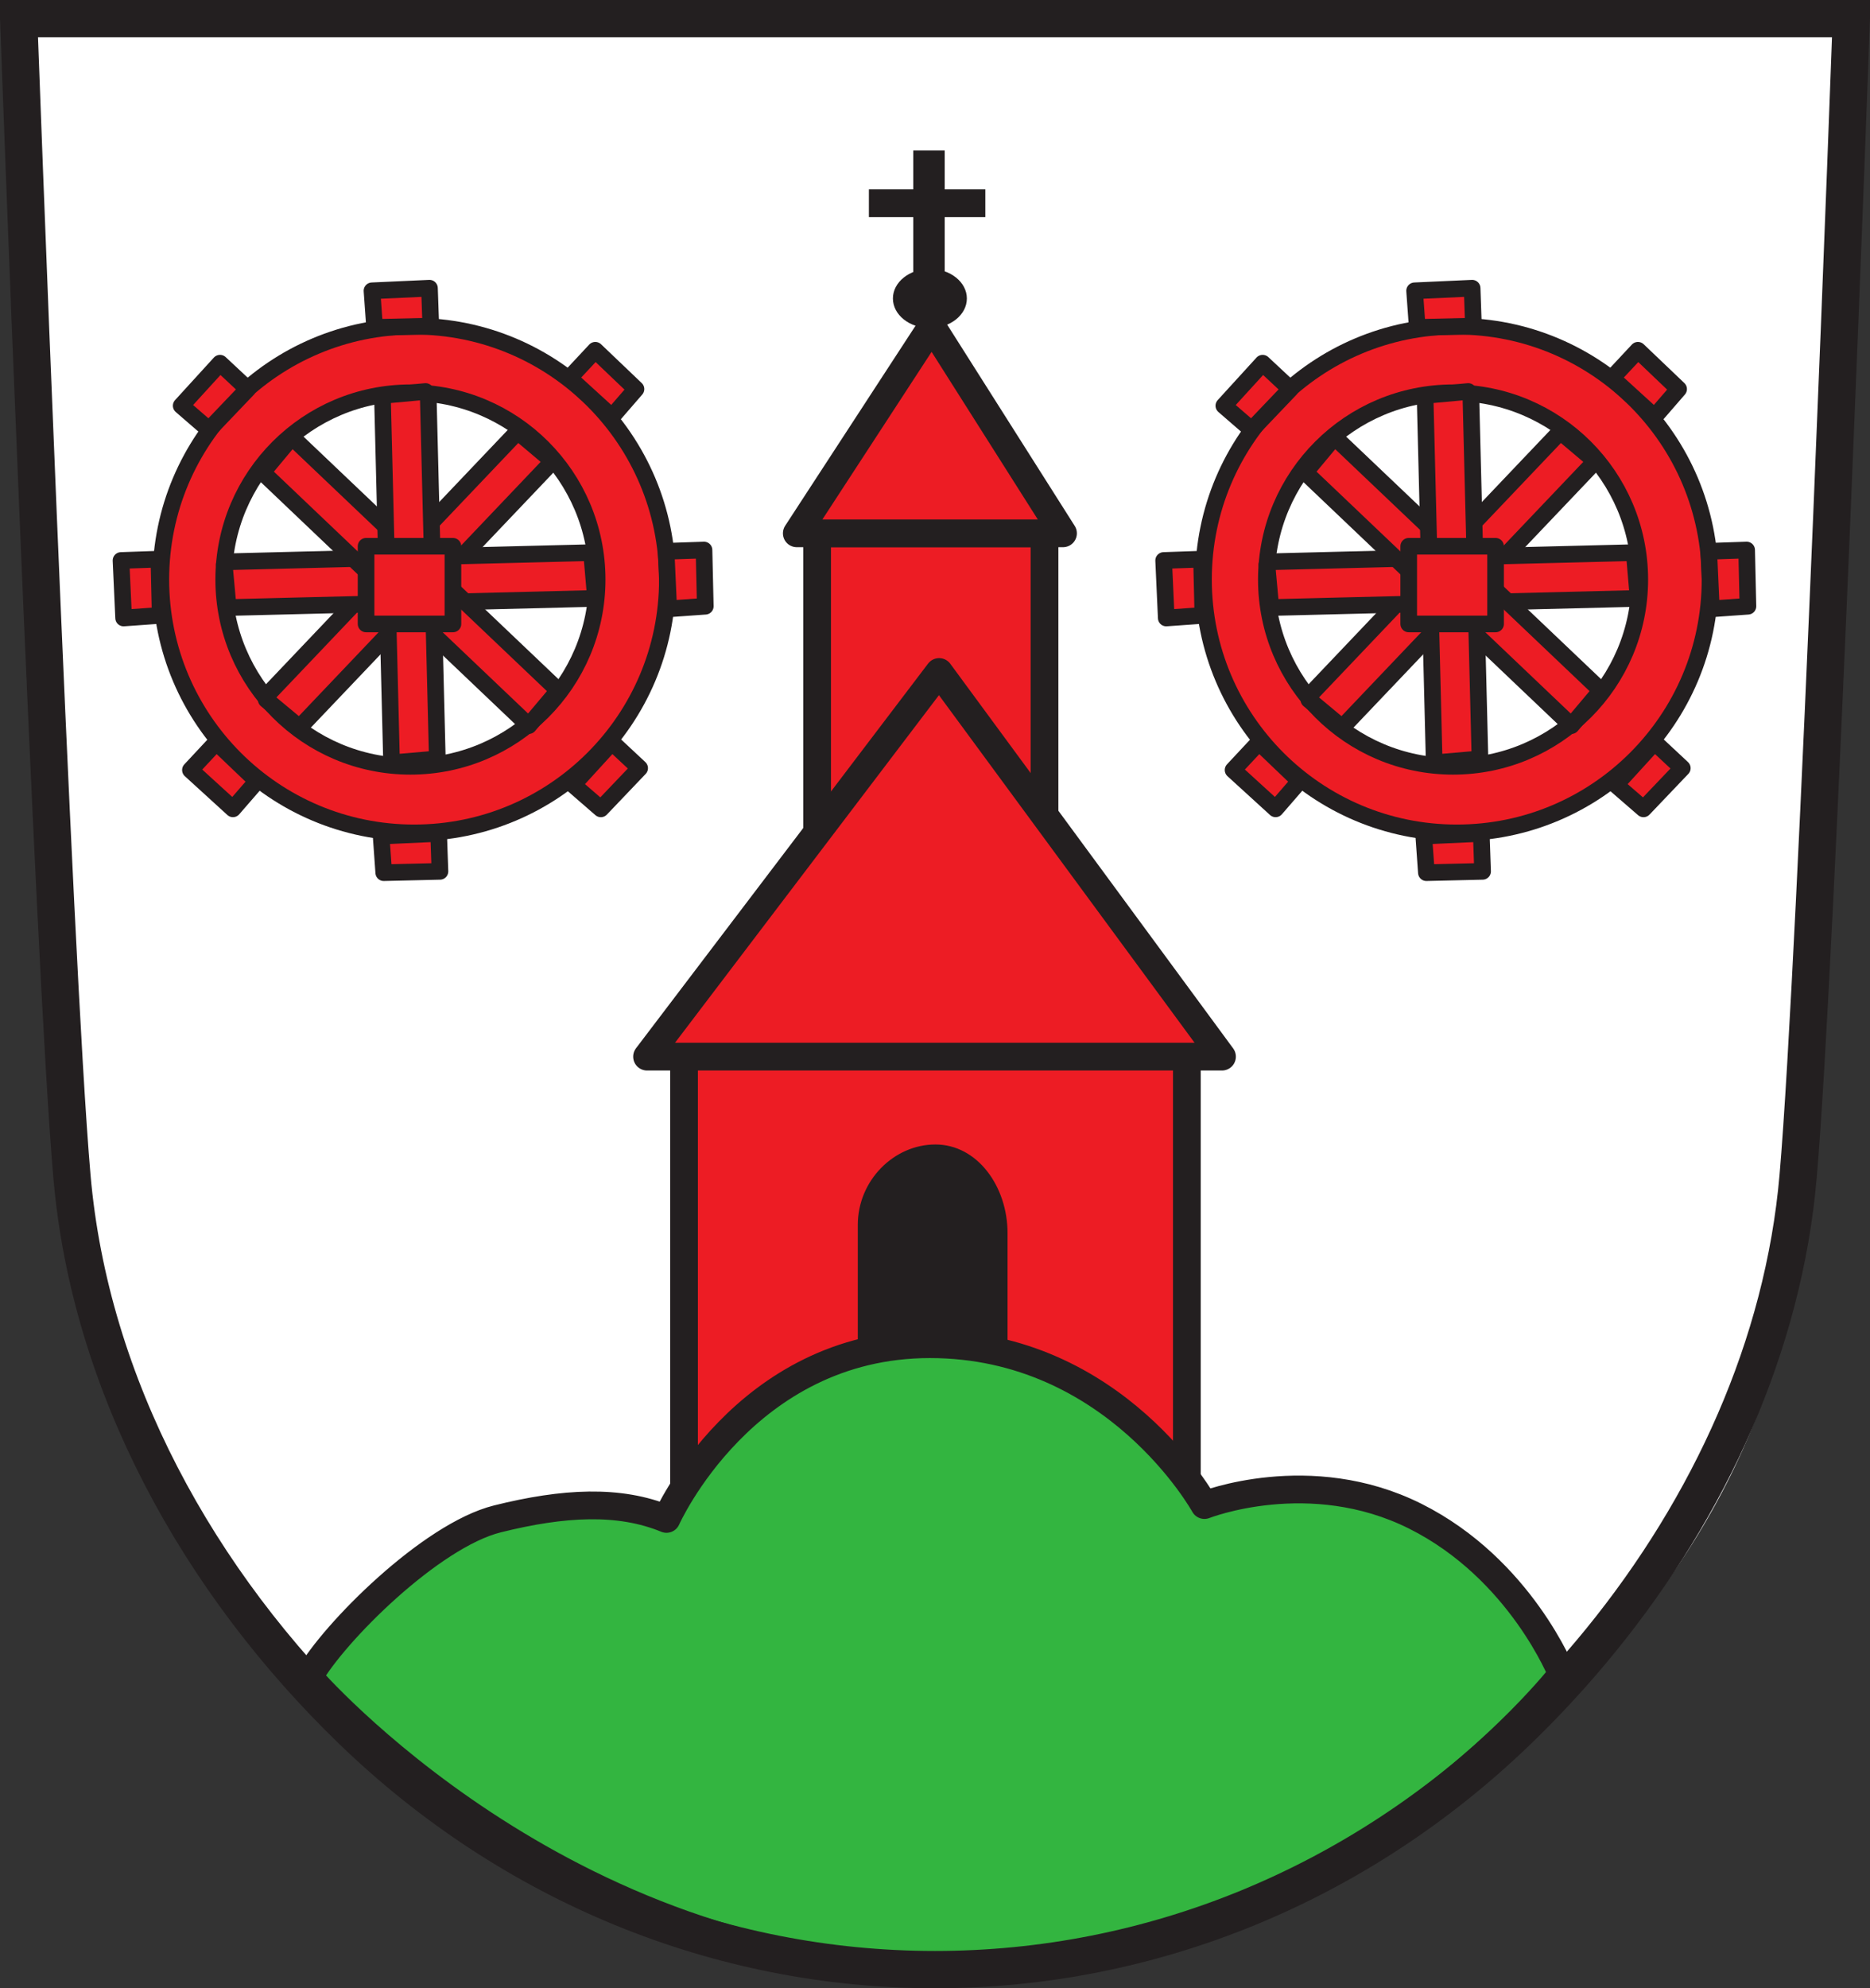 <?xml version="1.0" encoding="UTF-8" standalone="no"?>
<!-- Created with Inkscape (http://www.inkscape.org/) -->

<svg
   xmlns:dc="http://purl.org/dc/elements/1.1/"
   xmlns:cc="http://creativecommons.org/ns#"
   xmlns:rdf="http://www.w3.org/1999/02/22-rdf-syntax-ns#"
   xmlns:svg="http://www.w3.org/2000/svg"
   xmlns="http://www.w3.org/2000/svg"
   xmlns:sodipodi="http://sodipodi.sourceforge.net/DTD/sodipodi-0.dtd"
   xmlns:inkscape="http://www.inkscape.org/namespaces/inkscape"
   version="1.1"
   width="471.002"
   height="500.649"
   id="svg2"
   inkscape:version="0.47 r22583"
   sodipodi:docname="Wappen_Bahlingen_Kaiserstuhl.svg">
  <rect width="100%" height="100%" fill="#333333" stroke="none"/>
  <sodipodi:namedview
     pagecolor="#ffffff"
     bordercolor="#666666"
     borderopacity="1"
     objecttolerance="10"
     gridtolerance="10"
     guidetolerance="10"
     inkscape:pageopacity="0"
     inkscape:pageshadow="2"
     inkscape:window-width="1440"
     inkscape:window-height="838"
     id="namedview96"
     showgrid="false"
     inkscape:zoom="0.15823274"
     inkscape:cx="3100.8608"
     inkscape:cy="-423.44979"
     inkscape:window-x="-8"
     inkscape:window-y="-8"
     inkscape:window-maximized="1"
     inkscape:current-layer="svg2"
     showguides="true"
     inkscape:guide-bbox="true" />
  <defs
     id="defs6">
    <inkscape:perspective
       sodipodi:type="inkscape:persp3d"
       inkscape:vp_x="0 : 226.16504 : 1"
       inkscape:vp_y="0 : 1000 : 0"
       inkscape:vp_z="430.53183 : 226.16504 : 1"
       inkscape:persp3d-origin="215.26591 : 150.77669 : 1"
       id="perspective100" />
    <clipPath
       id="clipPath2703-1">
      <path
         d="m -0.138,841.445 595.276,0 0,-841.89 -595.276,0 0,841.89 z"
         id="path2705-4" />
    </clipPath>
    <clipPath
       id="clipPath2709-2">
      <path
         d="m 0.03,841.95 595.26,0 0,-841.92 -595.26,0 0,841.92 z"
         id="path2711-3" />
    </clipPath>
    <style
       type="text/css"
       id="style1365-2" />
    <style
       type="text/css"
       id="style1367-2" />
    <style
       type="text/css"
       id="style2054-1" />
    <style
       type="text/css"
       id="style2183-6" />
    <style
       type="text/css"
       id="style2181-8" />
    <style
       type="text/css"
       id="style2978-5" />
    <style
       type="text/css"
       id="style6-7" />
    <clipPath
       id="clipPath223-6">
      <path
         d="m 404.161,505.122 0,-166.41 155.181,0 0,166.41"
         id="path225-1" />
    </clipPath>
    <clipPath
       id="clipPath2703">
      <path
         d="m -0.138,841.445 595.276,0 0,-841.89 -595.276,0 0,841.89 z"
         id="path2705" />
    </clipPath>
    <clipPath
       id="clipPath2709">
      <path
         d="m 0.03,841.95 595.26,0 0,-841.92 -595.26,0 0,841.92 z"
         id="path2711" />
    </clipPath>
    <style
       type="text/css"
       id="style1365" />
    <style
       type="text/css"
       id="style1367" />
    <style
       type="text/css"
       id="style2054" />
    <style
       type="text/css"
       id="style2183" />
    <style
       type="text/css"
       id="style2181" />
    <style
       type="text/css"
       id="style2978" />
    <style
       type="text/css"
       id="style6" />
    <clipPath
       id="clipPath223">
      <path
         d="m 404.161,505.122 0,-166.41 155.181,0 0,166.41"
         id="path225" />
    </clipPath>
    <clipPath
       id="clipPath3495">
      <path
         d="m 0,841.89 595.276,0 L 595.276,0 0,0 0,841.89 z"
         id="path3497" />
    </clipPath>
    <clipPath
       id="clipPath3499">
      <path
         d="m 0.03,841.95 595.26,0 0,-841.92 -595.26,0 0,841.92 z"
         id="path3501" />
    </clipPath>
    <clipPath
       id="clipPath223-8">
      <path
         d="m 404.161,505.122 0,-166.41 155.181,0 0,166.41"
         id="path225-8" />
    </clipPath>
    <clipPath
       id="clipPath3333">
      <path
         d="m 0.03,841.95 595.26,0 0,-841.92 -595.26,0 0,841.92 z"
         id="path3506" />
    </clipPath>
    <clipPath
       id="clipPath3337">
      <path
         d="m 0,841.89 595.276,0 L 595.276,0 0,0 0,841.89 z"
         id="path3339" />
    </clipPath>
    <clipPath
       id="clipPath3654">
      <path
         d="m 404.161,505.122 0,-166.41 155.181,0 0,166.41"
         id="path3656" />
    </clipPath>
    <clipPath
       id="clipPath3515">
      <path
         d="m 0.03,841.95 595.26,0 0,-841.92 -595.26,0 0,841.92 z"
         id="path3517" />
    </clipPath>
    <clipPath
       id="clipPath3519">
      <path
         d="m 0,841.89 595.276,0 L 595.276,0 0,0 0,841.89 z"
         id="path3521" />
    </clipPath>
    <clipPath
       id="clipPath3385">
      <path
         d="m 0,841.89 595.276,0 L 595.276,0 0,0 0,841.89 z"
         id="path3387" />
    </clipPath>
    <clipPath
       id="clipPath3381">
      <path
         d="m 0.03,841.95 595.26,0 0,-841.92 -595.26,0 0,841.92 z"
         id="path3383" />
    </clipPath>
    <clipPath
       id="clipPath3642">
      <path
         d="m 0,841.89 595.276,0 L 595.276,0 0,0 0,841.89 z"
         id="path3644" />
    </clipPath>
    <clipPath
       id="clipPath3638">
      <path
         d="m 0.03,841.95 595.26,0 0,-841.92 -595.26,0 0,841.92 z"
         id="path3640" />
    </clipPath>
    <clipPath
       id="clipPath17">
      <path
         d="m 0,841.89 595.276,0 L 595.276,0 0,0 0,841.89 z"
         id="path19" />
    </clipPath>
    <clipPath
       id="clipPath23">
      <path
         d="m 0.03,841.95 595.26,0 0,-841.92 -595.26,0 0,841.92 z"
         id="path25" />
    </clipPath>
    <clipPath
       id="clipPath2703-1-5">
      <path
         d="m -0.138,841.445 595.276,0 0,-841.89 -595.276,0 0,841.89 z"
         id="path2705-4-4" />
    </clipPath>
    <clipPath
       id="clipPath2709-2-7">
      <path
         d="m 0.03,841.95 595.26,0 0,-841.92 -595.26,0 0,841.92 z"
         id="path2711-3-9" />
    </clipPath>
    <style
       type="text/css"
       id="style1365-2-2" />
    <style
       type="text/css"
       id="style1367-2-9" />
    <style
       type="text/css"
       id="style2054-1-8" />
    <style
       type="text/css"
       id="style2183-6-1" />
    <style
       type="text/css"
       id="style2181-8-6" />
    <style
       type="text/css"
       id="style2978-5-7" />
    <style
       type="text/css"
       id="style6-7-5" />
    <clipPath
       id="clipPath223-6-6">
      <path
         d="m 404.161,505.122 0,-166.41 155.181,0 0,166.41"
         id="path225-1-8" />
    </clipPath>
    <clipPath
       id="clipPath2703-3">
      <path
         d="m -0.138,841.445 595.276,0 0,-841.89 -595.276,0 0,841.89 z"
         id="path2705-2" />
    </clipPath>
    <clipPath
       id="clipPath2709-4">
      <path
         d="m 0.03,841.95 595.26,0 0,-841.92 -595.26,0 0,841.92 z"
         id="path2711-2" />
    </clipPath>
    <style
       type="text/css"
       id="style1365-1" />
    <style
       type="text/css"
       id="style1367-6" />
    <style
       type="text/css"
       id="style2054-7" />
    <style
       type="text/css"
       id="style2183-2" />
    <style
       type="text/css"
       id="style2181-5" />
    <style
       type="text/css"
       id="style2978-1" />
    <style
       type="text/css"
       id="style6-1" />
    <clipPath
       id="clipPath223-1">
      <path
         d="m 404.161,505.122 0,-166.41 155.181,0 0,166.41"
         id="path225-7" />
    </clipPath>
    <inkscape:perspective
       id="perspective2914"
       inkscape:persp3d-origin="0.5 : 0.33333333 : 1"
       inkscape:vp_z="1 : 0.5 : 1"
       inkscape:vp_y="0 : 1000 : 0"
       inkscape:vp_x="0 : 0.5 : 1"
       sodipodi:type="inkscape:persp3d" />
    <inkscape:perspective
       id="perspective2928"
       inkscape:persp3d-origin="0.5 : 0.33333333 : 1"
       inkscape:vp_z="1 : 0.5 : 1"
       inkscape:vp_y="0 : 1000 : 0"
       inkscape:vp_x="0 : 0.5 : 1"
       sodipodi:type="inkscape:persp3d" />
    <inkscape:perspective
       id="perspective3734"
       inkscape:persp3d-origin="0.5 : 0.33333333 : 1"
       inkscape:vp_z="1 : 0.5 : 1"
       inkscape:vp_y="0 : 1000 : 0"
       inkscape:vp_x="0 : 0.5 : 1"
       sodipodi:type="inkscape:persp3d" />
    <inkscape:perspective
       id="perspective4180"
       inkscape:persp3d-origin="0.5 : 0.33333333 : 1"
       inkscape:vp_z="1 : 0.5 : 1"
       inkscape:vp_y="0 : 1000 : 0"
       inkscape:vp_x="0 : 0.5 : 1"
       sodipodi:type="inkscape:persp3d" />
    <clipPath
       clipPathUnits="userSpaceOnUse"
       id="clipPath1168">
      <path
         d="m 168.624,642.312 75.465,0 0,79.857 -75.465,0 0,-79.857 z"
         id="path1170" />
    </clipPath>
    <inkscape:perspective
       id="perspective4911"
       inkscape:persp3d-origin="0.5 : 0.33333333 : 1"
       inkscape:vp_z="1 : 0.5 : 1"
       inkscape:vp_y="0 : 1000 : 0"
       inkscape:vp_x="0 : 0.5 : 1"
       sodipodi:type="inkscape:persp3d" />
    <inkscape:perspective
       id="perspective5650"
       inkscape:persp3d-origin="0.5 : 0.33333333 : 1"
       inkscape:vp_z="1 : 0.5 : 1"
       inkscape:vp_y="0 : 1000 : 0"
       inkscape:vp_x="0 : 0.5 : 1"
       sodipodi:type="inkscape:persp3d" />
    <clipPath
       clipPathUnits="userSpaceOnUse"
       id="clipPath2434">
      <path
         d="m 222.72,750.645 65.898,0 0,74.266 -65.898,0 0,-74.266 z"
         id="path2436" />
    </clipPath>
    <inkscape:perspective
       id="perspective7057"
       inkscape:persp3d-origin="0.5 : 0.33333333 : 1"
       inkscape:vp_z="1 : 0.5 : 1"
       inkscape:vp_y="0 : 1000 : 0"
       inkscape:vp_x="0 : 0.5 : 1"
       sodipodi:type="inkscape:persp3d" />
  </defs>
  <g
     transform="matrix(1.93,0,0,1.93,1359.554,-70.431)"
     id="g1372">
    <g
       transform="matrix(3.249,0,0,3.195,-708.508,-52.195)"
       id="g2190"
       style="fill-rule:evenodd">
      <g
         transform="translate(-57.864,0)"
         id="Layer_x0020_1" />
    </g>
  </g>
  <path
     id="path1174"
     style="fill:#ffffff;fill-opacity:1;fill-rule:nonzero;stroke:none"
     d="m 454.288,294.145 c 0,109.687 -106.108,198.616 -220.667,198.616 -114.559,0 -213.423,-100.929 -213.423,-210.616 L 8.305,4.272 l 459.982,2.048 -14,287.825 z"
     sodipodi:nodetypes="cscccc" />
  <path
     id="path2530"
     style="fill:#ed1c24;fill-opacity:1;fill-rule:nonzero;stroke:none"
     d="m 168.098,145.93 c 0,35.23 -28.559,63.789 -63.789,63.789 -35.239,0 -63.798,-28.559 -63.798,-63.789 0,-35.23 28.559,-63.789 63.798,-63.789 35.23,0 63.789,28.559 63.789,63.789" />
  <path
     id="path2534"
     style="fill:none;stroke:#231f20;stroke-width:4.19;stroke-linecap:butt;stroke-linejoin:miter;stroke-miterlimit:4;stroke-opacity:1;stroke-dasharray:none"
     d="m 168.098,145.93 c 0,35.23 -28.559,63.789 -63.789,63.789 -35.239,0 -63.798,-28.559 -63.798,-63.789 0,-35.23 28.559,-63.789 63.798,-63.789 35.23,0 63.789,28.559 63.789,63.789 z" />
  <path
     id="path2538"
     style="fill:#ffffff;fill-opacity:1;fill-rule:nonzero;stroke:none"
     d="m 150.404,145.93 c 0,25.973 -21.056,47.029 -47.029,47.029 -25.973,0 -47.029,-21.056 -47.029,-47.029 0,-25.973 21.056,-47.029 47.029,-47.029 25.973,0 47.029,21.056 47.029,47.029" />
  <path
     id="path2542"
     style="fill:none;stroke:#231f20;stroke-width:4.19;stroke-linecap:butt;stroke-linejoin:miter;stroke-miterlimit:4;stroke-opacity:1;stroke-dasharray:none"
     d="m 150.404,145.93 c 0,25.973 -21.056,47.029 -47.029,47.029 -25.973,0 -47.029,-21.056 -47.029,-47.029 0,-25.973 21.056,-47.029 47.029,-47.029 25.973,0 47.029,21.056 47.029,47.029 z" />
  <path
     id="path2546"
     style="fill:#ed1c24;fill-opacity:1;fill-rule:nonzero;stroke:none"
     d="m 54.485,186.907 -6.522,6.986 10.712,9.774 6.057,-6.978 -10.247,-9.783 z" />
  <path
     id="path2550"
     style="fill:none;stroke:#231f20;stroke-width:4.19;stroke-linecap:round;stroke-linejoin:round;stroke-miterlimit:4;stroke-opacity:1;stroke-dasharray:none"
     d="m 54.485,186.907 -6.522,6.986 10.712,9.774 6.057,-6.978 -10.247,-9.783 z" />
  <path
     id="path2554"
     style="fill:#ed1c24;fill-opacity:1;fill-rule:nonzero;stroke:none"
     d="m 149.937,88.195 -6.522,6.986 10.712,9.774 6.057,-6.986 -10.247,-9.774 z" />
  <path
     id="path2558"
     style="fill:none;stroke:#231f20;stroke-width:4.19;stroke-linecap:round;stroke-linejoin:round;stroke-miterlimit:4;stroke-opacity:1;stroke-dasharray:none"
     d="m 149.937,88.195 -6.522,6.986 10.712,9.774 6.057,-6.986 -10.247,-9.774 z" />
  <path
     id="path2562"
     style="fill:#ed1c24;fill-opacity:1;fill-rule:nonzero;stroke:#231f20;stroke-width:4.19;stroke-linecap:round;stroke-linejoin:round;stroke-miterlimit:4;stroke-opacity:1;stroke-dasharray:none"
     d="m 67.056,175.265 63.324,-66.585 8.845,7.451 -63.789,67.05 -8.38,-6.978" />
  <path
     id="path2566"
     style="fill:#ed1c24;fill-opacity:1;fill-rule:nonzero;stroke:none"
     d="m 40.024,140.799 -9.546,0.333 0.657,14.481 9.213,-0.657 -0.324,-14.157 z" />
  <path
     id="path2570"
     style="fill:none;stroke:#231f20;stroke-width:4.19;stroke-linecap:round;stroke-linejoin:round;stroke-miterlimit:4;stroke-opacity:1;stroke-dasharray:none"
     d="m 40.024,140.799 -9.546,0.333 0.657,14.481 9.213,-0.657 -0.324,-14.157 z" />
  <path
     id="path2574"
     style="fill:#ed1c24;fill-opacity:1;fill-rule:nonzero;stroke:none"
     d="m 177.319,138.496 -9.546,0.324 0.657,14.49 9.213,-0.657 -0.324,-14.157 z" />
  <path
     id="path2578"
     style="fill:none;stroke:#231f20;stroke-width:4.19;stroke-linecap:round;stroke-linejoin:round;stroke-miterlimit:4;stroke-opacity:1;stroke-dasharray:none"
     d="m 177.319,138.496 -9.546,0.324 0.657,14.49 9.213,-0.657 -0.324,-14.157 z" />
  <path
     id="path2582"
     style="fill:#ed1c24;fill-opacity:1;fill-rule:nonzero;stroke:#231f20;stroke-width:4.19;stroke-linecap:round;stroke-linejoin:round;stroke-miterlimit:4;stroke-opacity:1;stroke-dasharray:none"
     d="m 57.143,141.457 91.857,-2.305 0.991,11.527 -92.515,2.305 -0.991,-10.87" />
  <path
     id="path2586"
     style="fill:#ed1c24;fill-opacity:1;fill-rule:nonzero;stroke:none"
     d="m 62.4,97.971 -6.986,-6.522 -9.774,10.712 6.986,6.048 9.774,-10.238 z" />
  <path
     id="path2590"
     style="fill:none;stroke:#231f20;stroke-width:4.19;stroke-linecap:round;stroke-linejoin:round;stroke-miterlimit:4;stroke-opacity:1;stroke-dasharray:none"
     d="m 62.4,97.971 -6.986,-6.522 -9.774,10.712 6.986,6.048 9.774,-10.238 z" />
  <path
     id="path2594"
     style="fill:#ed1c24;fill-opacity:1;fill-rule:nonzero;stroke:none"
     d="m 161.112,193.426 -6.986,-6.522 -9.774,10.712 6.986,6.057 9.774,-10.247 z" />
  <path
     id="path2598"
     style="fill:none;stroke:#231f20;stroke-width:4.19;stroke-linecap:round;stroke-linejoin:round;stroke-miterlimit:4;stroke-opacity:1;stroke-dasharray:none"
     d="m 161.112,193.426 -6.986,-6.522 -9.774,10.712 6.986,6.057 9.774,-10.247 z" />
  <path
     id="path2602"
     style="fill:#ed1c24;fill-opacity:1;fill-rule:nonzero;stroke:#231f20;stroke-width:4.19;stroke-linecap:round;stroke-linejoin:round;stroke-miterlimit:4;stroke-opacity:1;stroke-dasharray:none"
     d="m 74.04,110.545 66.585,63.324 -7.451,8.845 -67.05,-63.789 6.986,-8.38" />
  <path
     id="path2606"
     style="fill:#ed1c24;fill-opacity:1;fill-rule:nonzero;stroke:none"
     d="m 108.506,82.113 -0.333,-9.546 -14.481,0.657 0.657,9.222 14.157,-0.333 z" />
  <path
     id="path2610"
     style="fill:none;stroke:#231f20;stroke-width:4.19;stroke-linecap:round;stroke-linejoin:round;stroke-miterlimit:4;stroke-opacity:1;stroke-dasharray:none"
     d="m 108.506,82.113 -0.333,-9.546 -14.481,0.657 0.657,9.222 14.157,-0.333 z" />
  <path
     id="path2614"
     style="fill:#ed1c24;fill-opacity:1;fill-rule:nonzero;stroke:none"
     d="m 110.811,219.409 -0.333,-9.546 -14.481,0.657 0.657,9.222 14.157,-0.333 z" />
  <path
     id="path2618"
     style="fill:none;stroke:#231f20;stroke-width:4.19;stroke-linecap:round;stroke-linejoin:round;stroke-miterlimit:4;stroke-opacity:1;stroke-dasharray:none"
     d="m 110.811,219.409 -0.333,-9.546 -14.481,0.657 0.657,9.222 14.157,-0.333 z" />
  <path
     id="path2622"
     style="fill:#ed1c24;fill-opacity:1;fill-rule:nonzero;stroke:#231f20;stroke-width:4.19;stroke-linecap:round;stroke-linejoin:round;stroke-miterlimit:4;stroke-opacity:1;stroke-dasharray:none"
     d="m 107.847,99.235 2.305,91.857 -11.527,0.991 -2.305,-92.515 10.87,-0.991" />
  <path
     d="m 114.082,157.11 -21.879,0 0,-19.557 21.879,0 0,19.557 z"
     style="fill:#ed1c24;fill-opacity:1;fill-rule:nonzero;stroke:#231f20;stroke-width:4.19;stroke-linecap:round;stroke-linejoin:round;stroke-miterlimit:4;stroke-opacity:1;stroke-dasharray:none"
     id="path2624" />
  <path
     id="path2628"
     style="fill:#ed1c24;fill-opacity:1;fill-rule:nonzero;stroke:none"
     d="m 430.712,145.93 c 0,35.23 -28.559,63.789 -63.789,63.789 -35.23,0 -63.798,-28.559 -63.798,-63.789 0,-35.23 28.568,-63.789 63.798,-63.789 35.23,0 63.789,28.559 63.789,63.789" />
  <path
     id="path2632"
     style="fill:none;stroke:#231f20;stroke-width:4.19;stroke-linecap:butt;stroke-linejoin:miter;stroke-miterlimit:4;stroke-opacity:1;stroke-dasharray:none"
     d="m 430.712,145.93 c 0,35.23 -28.559,63.789 -63.789,63.789 -35.23,0 -63.798,-28.559 -63.798,-63.789 0,-35.23 28.568,-63.789 63.798,-63.789 35.23,0 63.789,28.559 63.789,63.789 z" />
  <path
     id="path2636"
     style="fill:#ffffff;fill-opacity:1;fill-rule:nonzero;stroke:none"
     d="m 413.016,145.93 c 0,25.973 -21.056,47.029 -47.029,47.029 -25.973,0 -47.029,-21.056 -47.029,-47.029 0,-25.973 21.056,-47.029 47.029,-47.029 25.973,0 47.029,21.056 47.029,47.029" />
  <path
     id="path2640"
     style="fill:none;stroke:#231f20;stroke-width:4.19;stroke-linecap:butt;stroke-linejoin:miter;stroke-miterlimit:4;stroke-opacity:1;stroke-dasharray:none"
     d="m 413.016,145.93 c 0,25.973 -21.056,47.029 -47.029,47.029 -25.973,0 -47.029,-21.056 -47.029,-47.029 0,-25.973 21.056,-47.029 47.029,-47.029 25.973,0 47.029,21.056 47.029,47.029 z" />
  <path
     id="path2644"
     style="fill:#ed1c24;fill-opacity:1;fill-rule:nonzero;stroke:none"
     d="m 317.098,186.907 -6.522,6.986 10.712,9.774 6.048,-6.978 -10.238,-9.783 z" />
  <path
     id="path2648"
     style="fill:none;stroke:#231f20;stroke-width:4.19;stroke-linecap:round;stroke-linejoin:round;stroke-miterlimit:4;stroke-opacity:1;stroke-dasharray:none"
     d="m 317.098,186.907 -6.522,6.986 10.712,9.774 6.048,-6.978 -10.238,-9.783 z" />
  <path
     id="path2652"
     style="fill:#ed1c24;fill-opacity:1;fill-rule:nonzero;stroke:none"
     d="m 412.55,88.195 -6.522,6.986 10.712,9.774 6.057,-6.986 -10.247,-9.774 z" />
  <path
     id="path2656"
     style="fill:none;stroke:#231f20;stroke-width:4.19;stroke-linecap:round;stroke-linejoin:round;stroke-miterlimit:4;stroke-opacity:1;stroke-dasharray:none"
     d="m 412.55,88.195 -6.522,6.986 10.712,9.774 6.057,-6.986 -10.247,-9.774 z" />
  <path
     id="path2660"
     style="fill:#ed1c24;fill-opacity:1;fill-rule:nonzero;stroke:#231f20;stroke-width:4.19;stroke-linecap:round;stroke-linejoin:round;stroke-miterlimit:4;stroke-opacity:1;stroke-dasharray:none"
     d="m 329.668,175.265 63.324,-66.585 8.845,7.451 -63.789,67.05 -8.38,-6.978" />
  <path
     id="path2664"
     style="fill:#ed1c24;fill-opacity:1;fill-rule:nonzero;stroke:none"
     d="m 302.636,140.799 -9.546,0.333 0.657,14.481 9.222,-0.657 -0.333,-14.157 z" />
  <path
     id="path2668"
     style="fill:none;stroke:#231f20;stroke-width:4.19;stroke-linecap:round;stroke-linejoin:round;stroke-miterlimit:4;stroke-opacity:1;stroke-dasharray:none"
     d="m 302.636,140.799 -9.546,0.333 0.657,14.481 9.222,-0.657 -0.333,-14.157 z" />
  <path
     id="path2672"
     style="fill:#ed1c24;fill-opacity:1;fill-rule:nonzero;stroke:none"
     d="m 439.932,138.496 -9.546,0.324 0.657,14.49 9.213,-0.657 -0.324,-14.157 z" />
  <path
     id="path2676"
     style="fill:none;stroke:#231f20;stroke-width:4.19;stroke-linecap:round;stroke-linejoin:round;stroke-miterlimit:4;stroke-opacity:1;stroke-dasharray:none"
     d="m 439.932,138.496 -9.546,0.324 0.657,14.49 9.213,-0.657 -0.324,-14.157 z" />
  <path
     id="path2680"
     style="fill:#ed1c24;fill-opacity:1;fill-rule:nonzero;stroke:#231f20;stroke-width:4.19;stroke-linecap:round;stroke-linejoin:round;stroke-miterlimit:4;stroke-opacity:1;stroke-dasharray:none"
     d="m 319.756,141.457 91.857,-2.305 0.991,11.527 -92.515,2.305 -0.991,-10.87" />
  <path
     id="path2684"
     style="fill:#ed1c24;fill-opacity:1;fill-rule:nonzero;stroke:none"
     d="m 325.013,97.971 -6.986,-6.522 -9.774,10.712 6.986,6.048 9.774,-10.238 z" />
  <path
     id="path2688"
     style="fill:none;stroke:#231f20;stroke-width:4.19;stroke-linecap:round;stroke-linejoin:round;stroke-miterlimit:4;stroke-opacity:1;stroke-dasharray:none"
     d="m 325.013,97.971 -6.986,-6.522 -9.774,10.712 6.986,6.048 9.774,-10.238 z" />
  <path
     id="path2692"
     style="fill:#ed1c24;fill-opacity:1;fill-rule:nonzero;stroke:none"
     d="m 423.726,193.426 -6.986,-6.522 -9.774,10.712 6.986,6.057 9.774,-10.247 z" />
  <path
     id="path2696"
     style="fill:none;stroke:#231f20;stroke-width:4.19;stroke-linecap:round;stroke-linejoin:round;stroke-miterlimit:4;stroke-opacity:1;stroke-dasharray:none"
     d="m 423.726,193.426 -6.986,-6.522 -9.774,10.712 6.986,6.057 9.774,-10.247 z" />
  <path
     id="path2700"
     style="fill:#ed1c24;fill-opacity:1;fill-rule:nonzero;stroke:#231f20;stroke-width:4.19;stroke-linecap:round;stroke-linejoin:round;stroke-miterlimit:4;stroke-opacity:1;stroke-dasharray:none"
     d="m 336.653,110.545 66.585,63.324 -7.451,8.845 -67.05,-63.789 6.986,-8.38" />
  <path
     id="path2704"
     style="fill:#ed1c24;fill-opacity:1;fill-rule:nonzero;stroke:none"
     d="m 371.121,82.113 -0.333,-9.546 -14.49,0.657 0.666,9.222 14.157,-0.333 z" />
  <path
     id="path2708"
     style="fill:none;stroke:#231f20;stroke-width:4.19;stroke-linecap:round;stroke-linejoin:round;stroke-miterlimit:4;stroke-opacity:1;stroke-dasharray:none"
     d="m 371.121,82.113 -0.333,-9.546 -14.49,0.657 0.666,9.222 14.157,-0.333 z" />
  <path
     id="path2712"
     style="fill:#ed1c24;fill-opacity:1;fill-rule:nonzero;stroke:none"
     d="m 373.424,219.409 -0.333,-9.546 -14.481,0.657 0.657,9.222 14.157,-0.333 z" />
  <path
     id="path2716"
     style="fill:none;stroke:#231f20;stroke-width:4.19;stroke-linecap:round;stroke-linejoin:round;stroke-miterlimit:4;stroke-opacity:1;stroke-dasharray:none"
     d="m 373.424,219.409 -0.333,-9.546 -14.481,0.657 0.657,9.222 14.157,-0.333 z" />
  <path
     id="path2720"
     style="fill:#ed1c24;fill-opacity:1;fill-rule:nonzero;stroke:#231f20;stroke-width:4.19;stroke-linecap:round;stroke-linejoin:round;stroke-miterlimit:4;stroke-opacity:1;stroke-dasharray:none"
     d="m 370.46,99.235 2.305,91.857 -11.527,0.991 -2.305,-92.515 10.87,-0.991" />
  <path
     d="m 376.697,157.11 -21.88,0 0,-19.557 21.88,0 0,19.557 z"
     style="fill:#ed1c24;fill-opacity:1;fill-rule:nonzero;stroke:#231f20;stroke-width:4.19;stroke-linecap:round;stroke-linejoin:round;stroke-miterlimit:4;stroke-opacity:1;stroke-dasharray:none"
     id="path2722" />
  <path
     id="path2726"
     style="fill:#ed1c24;fill-opacity:1;fill-rule:nonzero;stroke:none"
     d="m 172.288,388.989 0,-123.388 126.649,0 0,120.127 -126.649,3.261 z" />
  <path
     id="path2730"
     style="fill:none;stroke:#231f20;stroke-width:6.986;stroke-linecap:round;stroke-linejoin:round;stroke-miterlimit:4;stroke-opacity:1;stroke-dasharray:none"
     d="m 172.288,388.989 0,-123.388 126.649,0 0,120.127 -126.649,3.261 z" />
  <path
     d="m 263.083,225.554 -57.276,0 0,-91.261 57.276,0 0,91.261 z"
     style="fill:#ed1c24;fill-opacity:1;fill-rule:nonzero;stroke:#231f20;stroke-width:6.986;stroke-linecap:round;stroke-linejoin:round;stroke-miterlimit:4;stroke-opacity:1;stroke-dasharray:none"
     id="path2732" />
  <path
     id="path2736"
     style="fill:#ed1c24;fill-opacity:1;fill-rule:nonzero;stroke:none"
     d="m 200.691,134.291 67.05,0 -33.056,-52.148 -33.994,52.148 z" />
  <path
     id="path2740"
     style="fill:none;stroke:#231f20;stroke-width:6.986;stroke-linecap:round;stroke-linejoin:round;stroke-miterlimit:4;stroke-opacity:1;stroke-dasharray:none"
     d="m 200.691,134.291 67.05,0 -33.056,-52.148 -33.994,52.148 z" />
  <path
     id="path2744"
     style="fill:#ed1c24;fill-opacity:1;fill-rule:nonzero;stroke:none"
     d="m 162.977,266.064 144.811,0 -71.249,-96.854 -73.563,96.854 z" />
  <path
     id="path2748"
     style="fill:none;stroke:#231f20;stroke-width:6.986;stroke-linecap:round;stroke-linejoin:round;stroke-miterlimit:4;stroke-opacity:1;stroke-dasharray:none"
     d="m 162.977,266.064 144.811,0 -71.249,-96.854 -73.563,96.854 z" />
  <path
     id="path2752"
     style="fill:#231f20;fill-opacity:1;fill-rule:nonzero;stroke:none"
     d="m 243.527,75.155 c 0,4.12 -4.173,7.451 -9.309,7.451 -5.146,0 -9.318,-3.331 -9.318,-7.451 0,-4.111 4.173,-7.451 9.318,-7.451 5.137,0 9.309,3.34 9.309,7.451" />
  <path
     d="m 237.943,71.897 -7.916,0 0,-33.994 7.916,0 0,33.994 z"
     style="fill:#231f20;fill-opacity:1;fill-rule:nonzero;stroke:none"
     id="path2754" />
  <path
     d="m 248.181,54.673 -29.33,0 0,-6.986 29.33,0 0,6.986 z"
     style="fill:#231f20;fill-opacity:1;fill-rule:nonzero;stroke:none"
     id="path2756" />
  <path
     id="path2760"
     style="fill:#231f20;fill-opacity:1;fill-rule:nonzero;stroke:none"
     d="m 216.055,348.945 0,-40.516 c 0,-11.168 9.081,-20.249 19.557,-20.249 10.475,0 18.163,10.475 18.163,22.353 l 0,41.901 -37.719,-3.489 z" />
  <path
     id="path2764"
     style="fill:#33b540;fill-opacity:1;fill-rule:nonzero;stroke:none"
     d="m 77.764,422.28 c 6.285,-11.176 30.733,-35.616 47.493,-39.814 16.76,-4.181 30.733,-4.883 42.611,0 0,0 19.557,-43.996 66.349,-43.996 46.792,0 69.145,40.507 69.145,40.507 0,0 26.543,-10.475 53.086,2.796 26.534,13.271 37.009,41.814 37.009,41.814 0,0 -57.267,75.166 -154.349,75.166 -97.09,0 -161.344,-76.474 -161.344,-76.474"
     sodipodi:nodetypes="cccscccsc" />
  <path
     id="path2768"
     style="fill:none;stroke:#231f20;stroke-width:6.986;stroke-linecap:round;stroke-linejoin:round;stroke-miterlimit:4;stroke-opacity:1;stroke-dasharray:none"
     d="m 77.764,422.28 c 6.285,-11.176 30.733,-35.616 47.493,-39.814 16.76,-4.181 30.733,-4.883 42.611,0 0,0 19.557,-43.996 66.349,-43.996 46.792,0 69.145,40.507 69.145,40.507 0,0 26.543,-10.475 53.086,2.796 26.534,13.271 37.009,39.814 37.009,39.814 0,0 -57.838,74.591 -154.919,74.591 -97.09,0 -160.773,-73.898 -160.773,-73.898 z"
     sodipodi:nodetypes="cccscccsc" />
  <path
     d="m 466.306,4.696 c 0,0 -8.617,236.286 -13.408,291.528 -3.686,42.482 -22.226,83.053 -49.757,116.866 -6.476,7.954 -13.449,15.533 -20.844,22.676 -40.179,38.814 -92.31,60.187 -146.792,60.187 -54.481,0 -106.619,-21.373 -146.791,-60.187 C 49.884,398.258 22.667,348.699 18.12,296.224 13.325,240.983 4.696,4.696 4.696,4.696 l 234.575,0 227.034,0 z"
     id="path3492-3"
     style="fill:none;stroke:#231f20;stroke-width:9.393;stroke-linecap:butt;stroke-linejoin:miter;stroke-miterlimit:4;stroke-opacity:1;stroke-dasharray:none"
     sodipodi:nodetypes="ccscsccccc" />
</svg>
